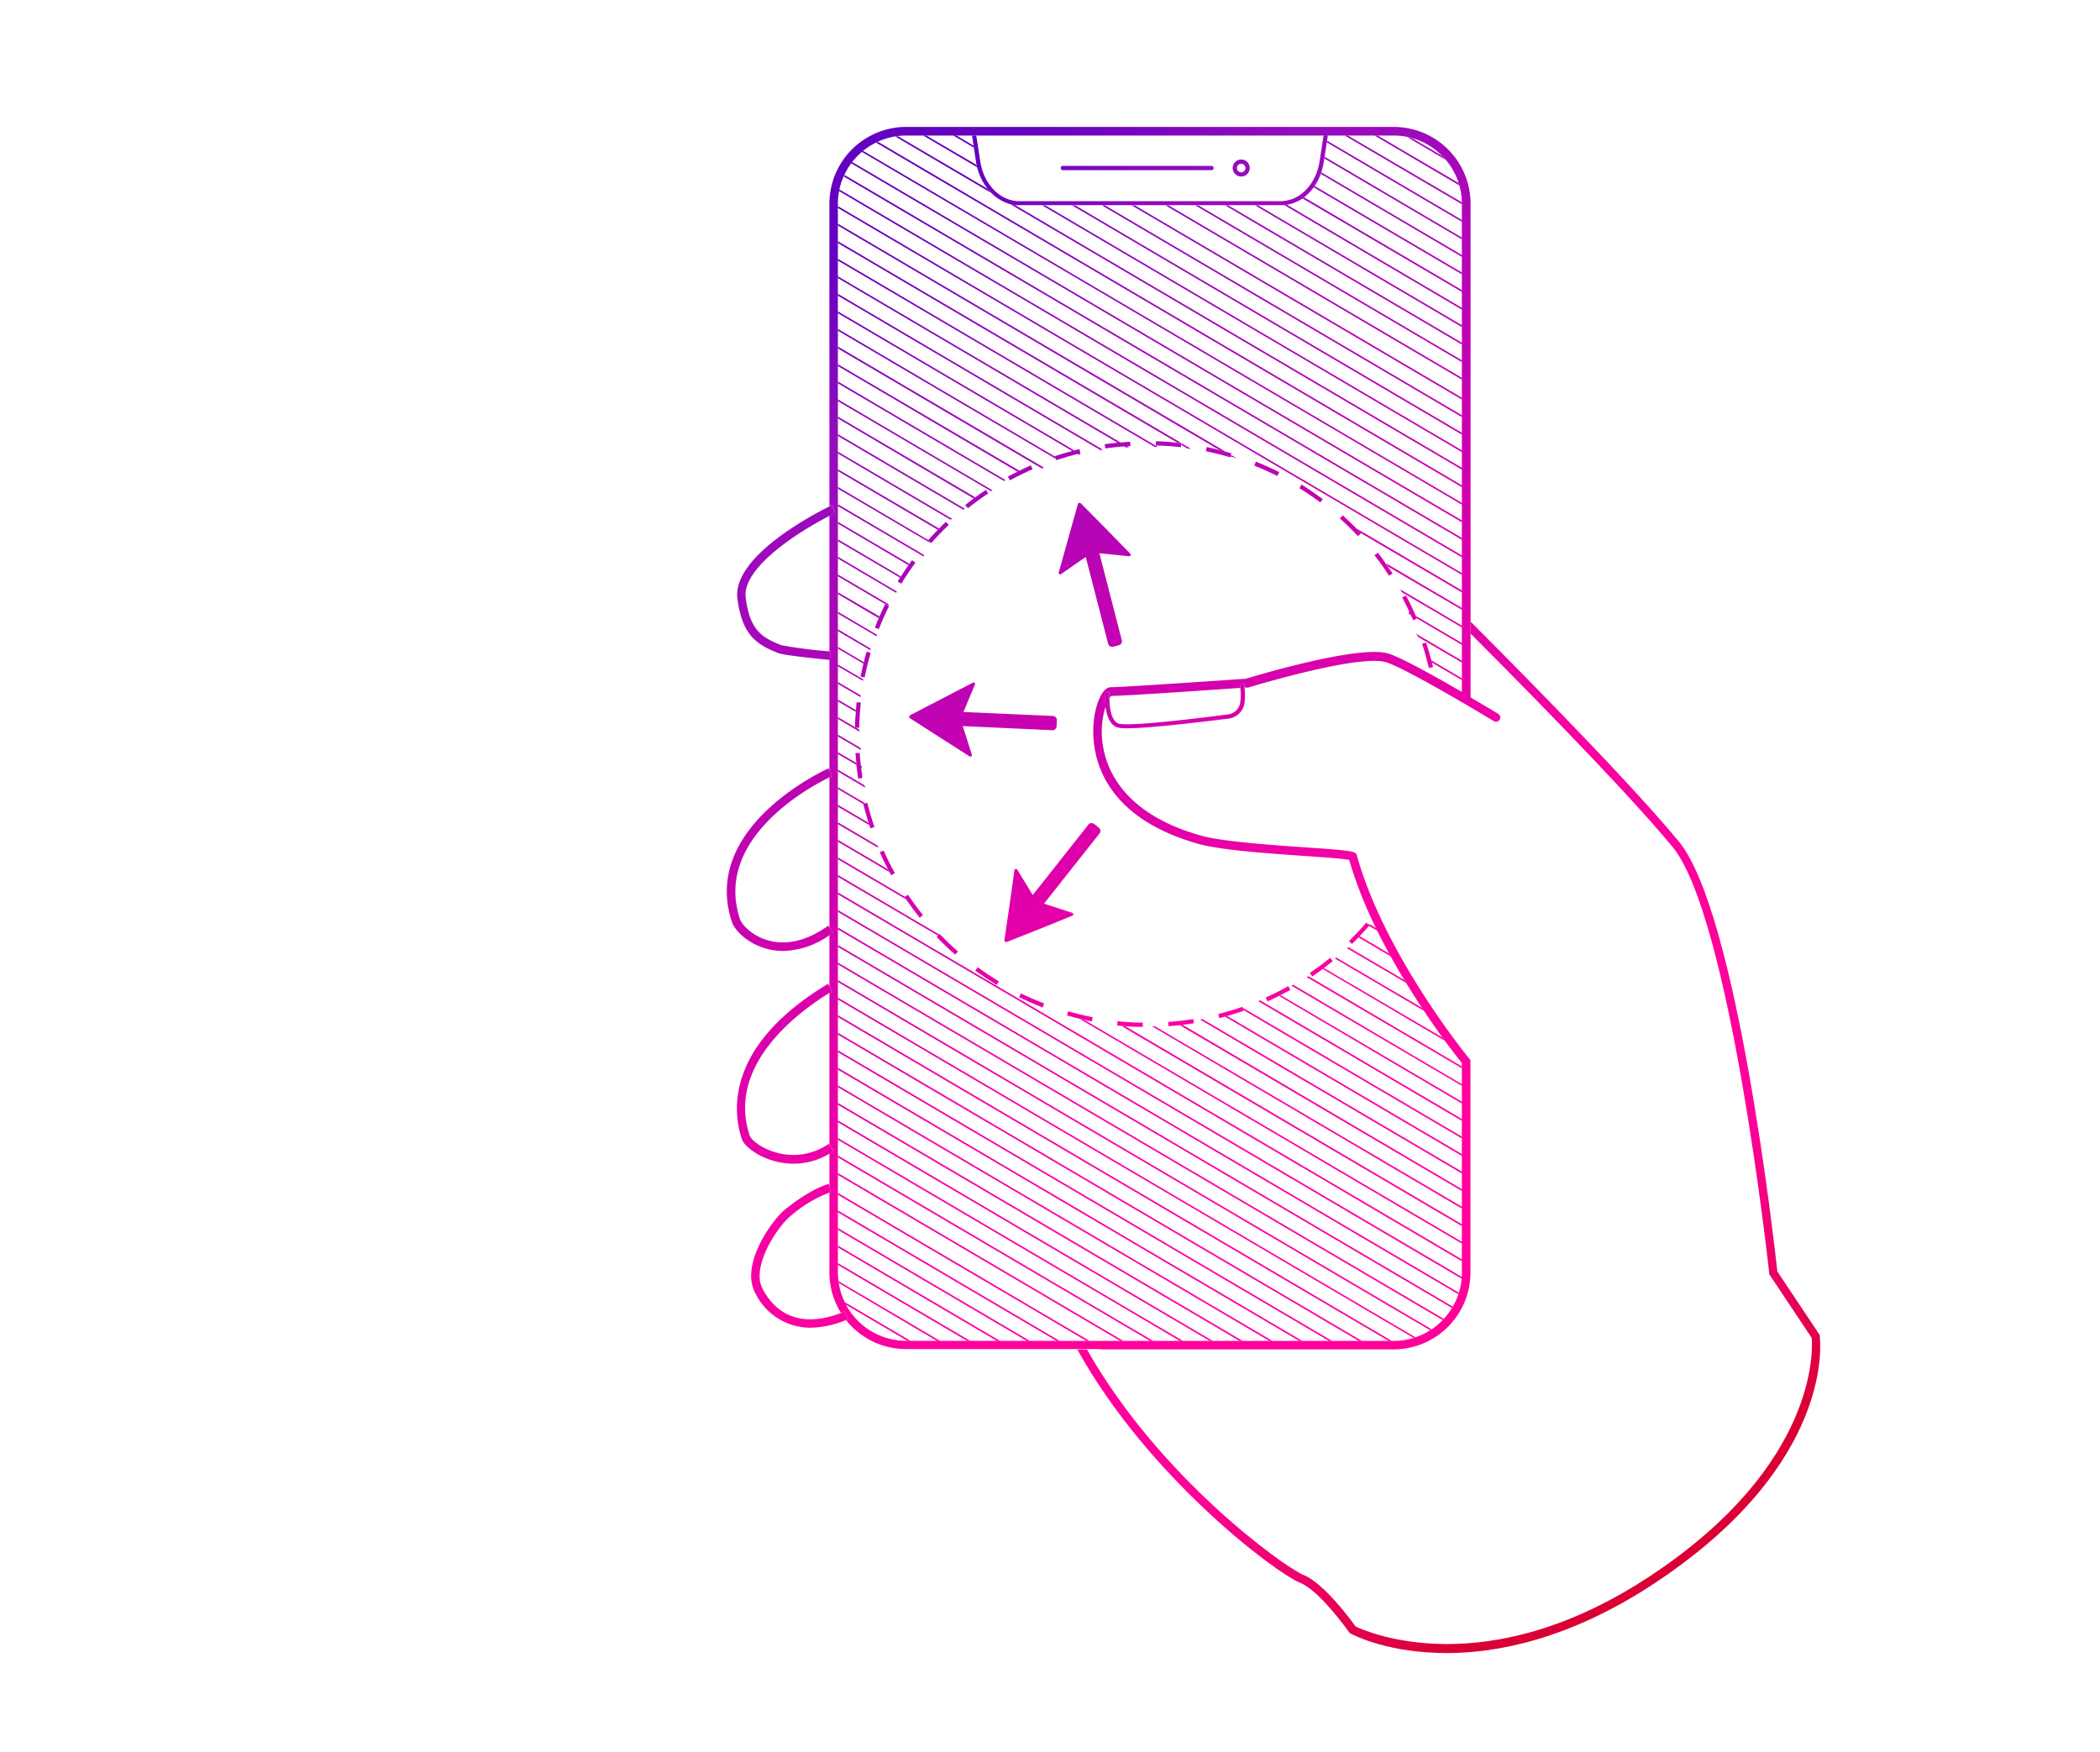 <?xml version="1.0" encoding="UTF-8"?> <svg xmlns="http://www.w3.org/2000/svg" xmlns:xlink="http://www.w3.org/1999/xlink" id="Ebene_1" data-name="Ebene 1" viewBox="0 0 433.77 361.91"><defs><style>.cls-1{fill:url(#Unbenannter_Verlauf_2);}.cls-2{fill:url(#Unbenannter_Verlauf_2-2);}.cls-3{fill:url(#Unbenannter_Verlauf_2-3);}.cls-4{fill:url(#Unbenannter_Verlauf_2-4);}.cls-5{fill:url(#Unbenannter_Verlauf_2-5);}.cls-6{fill:url(#Unbenannter_Verlauf_2-6);}.cls-7{fill:url(#Unbenannter_Verlauf_2-7);}.cls-8{fill:url(#Unbenannter_Verlauf_2-8);}.cls-9{fill:url(#Unbenannter_Verlauf_2-9);}.cls-10{fill:url(#Unbenannter_Verlauf_2-10);}.cls-11{fill:url(#Unbenannter_Verlauf_2-11);}.cls-12{fill:url(#Unbenannter_Verlauf_2-12);}.cls-13{fill:url(#Unbenannter_Verlauf_2-13);}.cls-14{fill:url(#Unbenannter_Verlauf_2-14);}.cls-15{fill:url(#Unbenannter_Verlauf_2-15);}.cls-16{fill:url(#Unbenannter_Verlauf_2-16);}.cls-17{fill:url(#Unbenannter_Verlauf_2-17);}.cls-18{fill:url(#Unbenannter_Verlauf_2-18);}.cls-19{fill:url(#Unbenannter_Verlauf_2-19);}.cls-20{fill:url(#Unbenannter_Verlauf_2-20);}.cls-21{fill:url(#Unbenannter_Verlauf_2-21);}.cls-22{fill:url(#Unbenannter_Verlauf_2-22);}.cls-23{fill:url(#Unbenannter_Verlauf_2-23);}.cls-24{fill:url(#Unbenannter_Verlauf_2-24);}.cls-25{fill:url(#Unbenannter_Verlauf_2-25);}.cls-26{fill:url(#Unbenannter_Verlauf_2-26);}.cls-27{fill:url(#Unbenannter_Verlauf_2-27);}.cls-28{fill:url(#Unbenannter_Verlauf_2-28);}.cls-29{fill:url(#Unbenannter_Verlauf_2-29);}.cls-30{fill:url(#Unbenannter_Verlauf_2-30);}.cls-31{fill:url(#Unbenannter_Verlauf_2-31);}.cls-32{fill:url(#Unbenannter_Verlauf_2-32);}.cls-33{fill:url(#Unbenannter_Verlauf_2-33);}.cls-34{fill:url(#Unbenannter_Verlauf_2-34);}.cls-35{fill:url(#Unbenannter_Verlauf_2-35);}.cls-36{fill:url(#Unbenannter_Verlauf_2-36);}.cls-37{fill:url(#Unbenannter_Verlauf_2-37);}.cls-38{fill:url(#Unbenannter_Verlauf_2-38);}.cls-39{fill:url(#Unbenannter_Verlauf_2-39);}.cls-40{fill:url(#Unbenannter_Verlauf_2-40);}.cls-41{fill:url(#Unbenannter_Verlauf_2-41);}.cls-42{fill:url(#Unbenannter_Verlauf_2-42);}.cls-43{fill:url(#Unbenannter_Verlauf_2-43);}.cls-44{fill:url(#Unbenannter_Verlauf_2-44);}.cls-45{fill:url(#Unbenannter_Verlauf_2-45);}.cls-46{fill:url(#Unbenannter_Verlauf_2-46);}.cls-47{fill:url(#Unbenannter_Verlauf_2-47);}.cls-48{fill:url(#Unbenannter_Verlauf_2-48);}.cls-49{fill:url(#Unbenannter_Verlauf_2-49);}.cls-50{fill:url(#Unbenannter_Verlauf_2-50);}.cls-51{fill:url(#Unbenannter_Verlauf_2-51);}.cls-52{fill:url(#Unbenannter_Verlauf_2-52);}.cls-53{fill:url(#Unbenannter_Verlauf_2-53);}.cls-54{fill:url(#Unbenannter_Verlauf_2-54);}.cls-55{fill:url(#Unbenannter_Verlauf_2-55);}.cls-56{fill:url(#Unbenannter_Verlauf_2-56);}.cls-57{fill:url(#Unbenannter_Verlauf_2-57);}.cls-58{fill:url(#Unbenannter_Verlauf_2-58);}.cls-59{fill:url(#Unbenannter_Verlauf_2-59);}.cls-60{fill:url(#Unbenannter_Verlauf_2-60);}.cls-61{fill:url(#Unbenannter_Verlauf_2-61);}.cls-62{fill:url(#Unbenannter_Verlauf_2-62);}.cls-63{fill:url(#Unbenannter_Verlauf_2-63);}.cls-64{fill:url(#Unbenannter_Verlauf_2-64);}.cls-65{fill:url(#Unbenannter_Verlauf_2-65);}.cls-66{fill:url(#Unbenannter_Verlauf_2-66);}.cls-67{fill:url(#Unbenannter_Verlauf_2-67);}.cls-68{fill:url(#Unbenannter_Verlauf_2-68);}.cls-69{fill:url(#Unbenannter_Verlauf_2-69);}.cls-70{fill:url(#Unbenannter_Verlauf_2-70);}.cls-71{fill:url(#Unbenannter_Verlauf_2-71);}.cls-72{fill:url(#Unbenannter_Verlauf_2-72);}.cls-73{fill:url(#Unbenannter_Verlauf_2-73);}.cls-74{fill:url(#Unbenannter_Verlauf_2-74);}.cls-75{fill:url(#Unbenannter_Verlauf_2-75);}.cls-76{fill:url(#Unbenannter_Verlauf_2-76);}.cls-77{fill:url(#Unbenannter_Verlauf_2-77);}.cls-78{fill:url(#Unbenannter_Verlauf_2-78);}.cls-79{fill:url(#Unbenannter_Verlauf_2-79);}.cls-80{fill:url(#Unbenannter_Verlauf_2-80);}.cls-81{fill:url(#Unbenannter_Verlauf_2-81);}.cls-82{fill:url(#Unbenannter_Verlauf_2-82);}.cls-83{fill:url(#Unbenannter_Verlauf_2-83);}.cls-84{fill:url(#Unbenannter_Verlauf_2-84);}.cls-85{fill:url(#Unbenannter_Verlauf_2-85);}.cls-86{fill:url(#Unbenannter_Verlauf_2-86);}.cls-87{fill:url(#Unbenannter_Verlauf_2-87);}.cls-88{fill:url(#Unbenannter_Verlauf_2-88);}.cls-89{fill:url(#Unbenannter_Verlauf_2-89);}.cls-90{fill:url(#Unbenannter_Verlauf_2-90);}.cls-91{fill:url(#Unbenannter_Verlauf_2-91);}.cls-92{fill:url(#Unbenannter_Verlauf_2-92);}.cls-93{fill:url(#Unbenannter_Verlauf_2-93);}.cls-94{fill:url(#Unbenannter_Verlauf_2-94);}.cls-95{fill:url(#Unbenannter_Verlauf_2-95);}.cls-96{fill:url(#Unbenannter_Verlauf_2-96);}.cls-97{fill:url(#Unbenannter_Verlauf_2-97);}.cls-98{fill:url(#Unbenannter_Verlauf_2-98);}.cls-99{fill:url(#Unbenannter_Verlauf_2-99);}.cls-100{fill:url(#Unbenannter_Verlauf_2-100);}.cls-101{fill:url(#Unbenannter_Verlauf_2-101);}.cls-102{fill:url(#Unbenannter_Verlauf_2-102);}.cls-103{fill:url(#Unbenannter_Verlauf_2-103);}.cls-104{fill:url(#Unbenannter_Verlauf_2-104);}.cls-105{fill:url(#Unbenannter_Verlauf_2-105);}.cls-106{fill:url(#Unbenannter_Verlauf_2-106);}.cls-107{fill:url(#Unbenannter_Verlauf_2-107);}.cls-108{fill:url(#Unbenannter_Verlauf_2-108);}.cls-109{fill:url(#Unbenannter_Verlauf_2-109);}.cls-110{fill:url(#Unbenannter_Verlauf_2-110);}.cls-111{fill:url(#Unbenannter_Verlauf_2-111);}.cls-112{fill:url(#Unbenannter_Verlauf_2-112);}.cls-113{fill:url(#Unbenannter_Verlauf_2-113);}.cls-114{fill:url(#Unbenannter_Verlauf_2-114);}.cls-115{fill:url(#Unbenannter_Verlauf_2-115);}.cls-116{fill:url(#Unbenannter_Verlauf_2-116);}.cls-117{fill:url(#Unbenannter_Verlauf_2-117);}.cls-118{fill:url(#Unbenannter_Verlauf_2-118);}.cls-119{fill:url(#Unbenannter_Verlauf_2-119);}.cls-120{fill:url(#Unbenannter_Verlauf_2-120);}.cls-121{fill:url(#Unbenannter_Verlauf_2-121);}.cls-122{fill:url(#Unbenannter_Verlauf_2-122);}.cls-123{fill:url(#Unbenannter_Verlauf_2-123);}.cls-124{fill:url(#Unbenannter_Verlauf_2-124);}.cls-125{fill:url(#Unbenannter_Verlauf_2-125);}.cls-126{fill:url(#Unbenannter_Verlauf_2-126);}.cls-127{fill:url(#Unbenannter_Verlauf_2-127);}.cls-128{fill:url(#Unbenannter_Verlauf_2-128);}.cls-129{fill:url(#Unbenannter_Verlauf_2-129);}.cls-130{fill:url(#Unbenannter_Verlauf_2-130);}.cls-131{fill:url(#Unbenannter_Verlauf_2-131);}.cls-132{fill:url(#Unbenannter_Verlauf_2-132);}.cls-133{fill:url(#Unbenannter_Verlauf_2-133);}.cls-134{fill:url(#Unbenannter_Verlauf_2-134);}.cls-135{fill:url(#Unbenannter_Verlauf_2-135);}.cls-136{fill:url(#Unbenannter_Verlauf_2-136);}.cls-137{fill:url(#Unbenannter_Verlauf_2-137);}.cls-138{fill:url(#Unbenannter_Verlauf_2-138);}.cls-139{fill:url(#Unbenannter_Verlauf_2-139);}.cls-140{fill:url(#Unbenannter_Verlauf_2-140);}.cls-141{fill:url(#Unbenannter_Verlauf_2-141);}.cls-142{fill:url(#Unbenannter_Verlauf_2-142);}.cls-143{fill:url(#Unbenannter_Verlauf_2-143);}.cls-144{fill:url(#Unbenannter_Verlauf_2-144);}.cls-145{fill:url(#Unbenannter_Verlauf_2-145);}.cls-146{fill:url(#Unbenannter_Verlauf_2-146);}.cls-147{fill:url(#Unbenannter_Verlauf_2-147);}.cls-148{fill:url(#Unbenannter_Verlauf_2-148);}.cls-149{fill:url(#Unbenannter_Verlauf_2-149);}.cls-150{fill:url(#Unbenannter_Verlauf_2-150);}.cls-151{fill:url(#Unbenannter_Verlauf_2-151);}.cls-152{fill:url(#Unbenannter_Verlauf_2-152);}.cls-153{fill:url(#Unbenannter_Verlauf_2-153);}.cls-154{fill:url(#Unbenannter_Verlauf_2-154);}.cls-155{fill:url(#Unbenannter_Verlauf_2-155);}.cls-156{fill:url(#Unbenannter_Verlauf_2-156);}.cls-157{fill:url(#Unbenannter_Verlauf_2-157);}.cls-158{fill:url(#Unbenannter_Verlauf_2-158);}.cls-159{fill:url(#Unbenannter_Verlauf_2-159);}.cls-160{fill:url(#Unbenannter_Verlauf_2-160);}.cls-161{fill:url(#Unbenannter_Verlauf_2-161);}.cls-162{fill:url(#Unbenannter_Verlauf_2-162);}</style><linearGradient id="Unbenannter_Verlauf_2" x1="237.12" y1="9.45" x2="410.14" y2="266.07" gradientUnits="userSpaceOnUse"><stop offset="0" stop-color="#6400c0"></stop><stop offset="0.1" stop-color="#940bbf"></stop><stop offset="0.35" stop-color="#cd00af"></stop><stop offset="0.53" stop-color="#f700a4"></stop><stop offset="0.66" stop-color="#ff009c"></stop><stop offset="0.82" stop-color="#f09"></stop><stop offset="1" stop-color="#da0035"></stop></linearGradient><linearGradient id="Unbenannter_Verlauf_2-2" x1="240.07" y1="7.46" x2="413.09" y2="264.07" xlink:href="#Unbenannter_Verlauf_2"></linearGradient><linearGradient id="Unbenannter_Verlauf_2-3" x1="243.03" y1="5.47" x2="416.05" y2="262.08" xlink:href="#Unbenannter_Verlauf_2"></linearGradient><linearGradient id="Unbenannter_Verlauf_2-4" x1="245.99" y1="3.47" x2="419.01" y2="260.09" xlink:href="#Unbenannter_Verlauf_2"></linearGradient><linearGradient id="Unbenannter_Verlauf_2-5" x1="248.93" y1="1.49" x2="421.95" y2="258.1" xlink:href="#Unbenannter_Verlauf_2"></linearGradient><linearGradient id="Unbenannter_Verlauf_2-6" x1="251.38" y1="-0.16" x2="424.4" y2="256.45" xlink:href="#Unbenannter_Verlauf_2"></linearGradient><linearGradient id="Unbenannter_Verlauf_2-7" x1="253.54" y1="-1.62" x2="426.56" y2="255" xlink:href="#Unbenannter_Verlauf_2"></linearGradient><linearGradient id="Unbenannter_Verlauf_2-8" x1="255.52" y1="-2.95" x2="428.54" y2="253.66" xlink:href="#Unbenannter_Verlauf_2"></linearGradient><linearGradient id="Unbenannter_Verlauf_2-9" x1="257.35" y1="-4.19" x2="430.37" y2="252.42" xlink:href="#Unbenannter_Verlauf_2"></linearGradient><linearGradient id="Unbenannter_Verlauf_2-10" x1="259.14" y1="-5.39" x2="432.16" y2="251.22" xlink:href="#Unbenannter_Verlauf_2"></linearGradient><linearGradient id="Unbenannter_Verlauf_2-11" x1="261.58" y1="-7.04" x2="434.6" y2="249.57" xlink:href="#Unbenannter_Verlauf_2"></linearGradient><linearGradient id="Unbenannter_Verlauf_2-12" x1="264.41" y1="-8.94" x2="437.42" y2="247.67" xlink:href="#Unbenannter_Verlauf_2"></linearGradient><linearGradient id="Unbenannter_Verlauf_2-13" x1="266.85" y1="-10.59" x2="439.86" y2="246.02" xlink:href="#Unbenannter_Verlauf_2"></linearGradient><linearGradient id="Unbenannter_Verlauf_2-14" x1="142.48" y1="73.26" x2="315.5" y2="329.88" xlink:href="#Unbenannter_Verlauf_2"></linearGradient><linearGradient id="Unbenannter_Verlauf_2-15" x1="144.56" y1="71.86" x2="317.58" y2="328.47" xlink:href="#Unbenannter_Verlauf_2"></linearGradient><linearGradient id="Unbenannter_Verlauf_2-16" x1="146.58" y1="70.5" x2="319.6" y2="327.11" xlink:href="#Unbenannter_Verlauf_2"></linearGradient><linearGradient id="Unbenannter_Verlauf_2-17" x1="148.43" y1="69.25" x2="321.45" y2="325.86" xlink:href="#Unbenannter_Verlauf_2"></linearGradient><linearGradient id="Unbenannter_Verlauf_2-18" x1="150.48" y1="67.87" x2="323.5" y2="324.48" xlink:href="#Unbenannter_Verlauf_2"></linearGradient><linearGradient id="Unbenannter_Verlauf_2-19" x1="152.79" y1="66.31" x2="325.81" y2="322.92" xlink:href="#Unbenannter_Verlauf_2"></linearGradient><linearGradient id="Unbenannter_Verlauf_2-20" x1="154.67" y1="65.05" x2="327.69" y2="321.66" xlink:href="#Unbenannter_Verlauf_2"></linearGradient><linearGradient id="Unbenannter_Verlauf_2-21" x1="156.78" y1="63.62" x2="329.8" y2="320.23" xlink:href="#Unbenannter_Verlauf_2"></linearGradient><linearGradient id="Unbenannter_Verlauf_2-22" x1="159.02" y1="62.11" x2="332.04" y2="318.72" xlink:href="#Unbenannter_Verlauf_2"></linearGradient><linearGradient id="Unbenannter_Verlauf_2-23" x1="161.24" y1="60.61" x2="334.26" y2="317.23" xlink:href="#Unbenannter_Verlauf_2"></linearGradient><linearGradient id="Unbenannter_Verlauf_2-24" x1="163.37" y1="59.18" x2="336.39" y2="315.79" xlink:href="#Unbenannter_Verlauf_2"></linearGradient><linearGradient id="Unbenannter_Verlauf_2-25" x1="165.81" y1="57.53" x2="338.83" y2="314.14" xlink:href="#Unbenannter_Verlauf_2"></linearGradient><linearGradient id="Unbenannter_Verlauf_2-26" x1="168.03" y1="56.04" x2="341.05" y2="312.65" xlink:href="#Unbenannter_Verlauf_2"></linearGradient><linearGradient id="Unbenannter_Verlauf_2-27" x1="170.3" y1="54.5" x2="343.32" y2="311.12" xlink:href="#Unbenannter_Verlauf_2"></linearGradient><linearGradient id="Unbenannter_Verlauf_2-28" x1="173.03" y1="52.66" x2="346.05" y2="309.28" xlink:href="#Unbenannter_Verlauf_2"></linearGradient><linearGradient id="Unbenannter_Verlauf_2-29" x1="184.8" y1="44.73" x2="357.82" y2="301.34" xlink:href="#Unbenannter_Verlauf_2"></linearGradient><linearGradient id="Unbenannter_Verlauf_2-30" x1="175.19" y1="51.21" x2="348.21" y2="307.82" xlink:href="#Unbenannter_Verlauf_2"></linearGradient><linearGradient id="Unbenannter_Verlauf_2-31" x1="188.24" y1="42.41" x2="361.26" y2="299.02" xlink:href="#Unbenannter_Verlauf_2"></linearGradient><linearGradient id="Unbenannter_Verlauf_2-32" x1="177.7" y1="49.52" x2="350.72" y2="306.13" xlink:href="#Unbenannter_Verlauf_2"></linearGradient><linearGradient id="Unbenannter_Verlauf_2-33" x1="219.75" y1="21.16" x2="392.77" y2="277.77" xlink:href="#Unbenannter_Verlauf_2"></linearGradient><linearGradient id="Unbenannter_Verlauf_2-34" x1="180.59" y1="47.57" x2="353.61" y2="304.18" xlink:href="#Unbenannter_Verlauf_2"></linearGradient><linearGradient id="Unbenannter_Verlauf_2-35" x1="220.81" y1="20.45" x2="393.83" y2="277.06" xlink:href="#Unbenannter_Verlauf_2"></linearGradient><linearGradient id="Unbenannter_Verlauf_2-36" x1="183.03" y1="45.92" x2="356.05" y2="302.54" xlink:href="#Unbenannter_Verlauf_2"></linearGradient><linearGradient id="Unbenannter_Verlauf_2-37" x1="195.66" y1="37.4" x2="368.68" y2="294.02" xlink:href="#Unbenannter_Verlauf_2"></linearGradient><linearGradient id="Unbenannter_Verlauf_2-38" x1="222.47" y1="19.33" x2="395.49" y2="275.94" xlink:href="#Unbenannter_Verlauf_2"></linearGradient><linearGradient id="Unbenannter_Verlauf_2-39" x1="219.89" y1="21.07" x2="392.91" y2="277.68" xlink:href="#Unbenannter_Verlauf_2"></linearGradient><linearGradient id="Unbenannter_Verlauf_2-40" x1="186.31" y1="43.71" x2="359.33" y2="300.32" xlink:href="#Unbenannter_Verlauf_2"></linearGradient><linearGradient id="Unbenannter_Verlauf_2-41" x1="223.5" y1="18.63" x2="396.52" y2="275.25" xlink:href="#Unbenannter_Verlauf_2"></linearGradient><linearGradient id="Unbenannter_Verlauf_2-42" x1="204.12" y1="31.7" x2="377.14" y2="288.31" xlink:href="#Unbenannter_Verlauf_2"></linearGradient><linearGradient id="Unbenannter_Verlauf_2-43" x1="188.99" y1="41.91" x2="362" y2="298.52" xlink:href="#Unbenannter_Verlauf_2"></linearGradient><linearGradient id="Unbenannter_Verlauf_2-44" x1="224.59" y1="17.9" x2="397.61" y2="274.51" xlink:href="#Unbenannter_Verlauf_2"></linearGradient><linearGradient id="Unbenannter_Verlauf_2-45" x1="192.57" y1="39.49" x2="365.59" y2="296.1" xlink:href="#Unbenannter_Verlauf_2"></linearGradient><linearGradient id="Unbenannter_Verlauf_2-46" x1="209.89" y1="27.82" x2="382.91" y2="284.43" xlink:href="#Unbenannter_Verlauf_2"></linearGradient><linearGradient id="Unbenannter_Verlauf_2-47" x1="225.02" y1="17.61" x2="398.04" y2="274.22" xlink:href="#Unbenannter_Verlauf_2"></linearGradient><linearGradient id="Unbenannter_Verlauf_2-48" x1="204.38" y1="31.53" x2="377.4" y2="288.14" xlink:href="#Unbenannter_Verlauf_2"></linearGradient><linearGradient id="Unbenannter_Verlauf_2-49" x1="206.11" y1="30.36" x2="379.13" y2="286.97" xlink:href="#Unbenannter_Verlauf_2"></linearGradient><linearGradient id="Unbenannter_Verlauf_2-50" x1="207.99" y1="29.1" x2="381" y2="285.71" xlink:href="#Unbenannter_Verlauf_2"></linearGradient><linearGradient id="Unbenannter_Verlauf_2-51" x1="209.99" y1="27.74" x2="383.01" y2="284.36" xlink:href="#Unbenannter_Verlauf_2"></linearGradient><linearGradient id="Unbenannter_Verlauf_2-52" x1="212.12" y1="26.31" x2="385.14" y2="282.92" xlink:href="#Unbenannter_Verlauf_2"></linearGradient><linearGradient id="Unbenannter_Verlauf_2-53" x1="214.41" y1="24.76" x2="387.43" y2="281.38" xlink:href="#Unbenannter_Verlauf_2"></linearGradient><linearGradient id="Unbenannter_Verlauf_2-54" x1="221.86" y1="19.74" x2="394.88" y2="276.36" xlink:href="#Unbenannter_Verlauf_2"></linearGradient><linearGradient id="Unbenannter_Verlauf_2-55" x1="196.64" y1="36.75" x2="369.66" y2="293.36" xlink:href="#Unbenannter_Verlauf_2"></linearGradient><linearGradient id="Unbenannter_Verlauf_2-56" x1="199" y1="35.16" x2="372.02" y2="291.77" xlink:href="#Unbenannter_Verlauf_2"></linearGradient><linearGradient id="Unbenannter_Verlauf_2-57" x1="224.89" y1="17.7" x2="397.91" y2="274.31" xlink:href="#Unbenannter_Verlauf_2"></linearGradient><linearGradient id="Unbenannter_Verlauf_2-58" x1="201.82" y1="33.25" x2="374.84" y2="289.86" xlink:href="#Unbenannter_Verlauf_2"></linearGradient><linearGradient id="Unbenannter_Verlauf_2-59" x1="227.85" y1="15.7" x2="400.87" y2="272.32" xlink:href="#Unbenannter_Verlauf_2"></linearGradient><linearGradient id="Unbenannter_Verlauf_2-60" x1="230.81" y1="13.71" x2="403.83" y2="270.32" xlink:href="#Unbenannter_Verlauf_2"></linearGradient><linearGradient id="Unbenannter_Verlauf_2-61" x1="233.76" y1="11.72" x2="406.78" y2="268.33" xlink:href="#Unbenannter_Verlauf_2"></linearGradient><linearGradient id="Unbenannter_Verlauf_2-62" x1="97.28" y1="103.74" x2="270.3" y2="360.35" xlink:href="#Unbenannter_Verlauf_2"></linearGradient><linearGradient id="Unbenannter_Verlauf_2-63" x1="100.24" y1="101.74" x2="273.26" y2="358.35" xlink:href="#Unbenannter_Verlauf_2"></linearGradient><linearGradient id="Unbenannter_Verlauf_2-64" x1="103.2" y1="99.75" x2="276.22" y2="356.36" xlink:href="#Unbenannter_Verlauf_2"></linearGradient><linearGradient id="Unbenannter_Verlauf_2-65" x1="106.16" y1="97.75" x2="279.17" y2="354.37" xlink:href="#Unbenannter_Verlauf_2"></linearGradient><linearGradient id="Unbenannter_Verlauf_2-66" x1="109.11" y1="95.76" x2="282.13" y2="352.37" xlink:href="#Unbenannter_Verlauf_2"></linearGradient><linearGradient id="Unbenannter_Verlauf_2-67" x1="112.07" y1="93.77" x2="285.09" y2="350.38" xlink:href="#Unbenannter_Verlauf_2"></linearGradient><linearGradient id="Unbenannter_Verlauf_2-68" x1="115.03" y1="91.77" x2="288.05" y2="348.39" xlink:href="#Unbenannter_Verlauf_2"></linearGradient><linearGradient id="Unbenannter_Verlauf_2-69" x1="117.98" y1="89.78" x2="291" y2="346.39" xlink:href="#Unbenannter_Verlauf_2"></linearGradient><linearGradient id="Unbenannter_Verlauf_2-70" x1="120.94" y1="87.79" x2="293.96" y2="344.4" xlink:href="#Unbenannter_Verlauf_2"></linearGradient><linearGradient id="Unbenannter_Verlauf_2-71" x1="123.9" y1="85.79" x2="296.92" y2="342.4" xlink:href="#Unbenannter_Verlauf_2"></linearGradient><linearGradient id="Unbenannter_Verlauf_2-72" x1="126.59" y1="83.98" x2="299.61" y2="340.59" xlink:href="#Unbenannter_Verlauf_2"></linearGradient><linearGradient id="Unbenannter_Verlauf_2-73" x1="128.97" y1="82.37" x2="301.99" y2="338.99" xlink:href="#Unbenannter_Verlauf_2"></linearGradient><linearGradient id="Unbenannter_Verlauf_2-74" x1="131.16" y1="80.89" x2="304.18" y2="337.5" xlink:href="#Unbenannter_Verlauf_2"></linearGradient><linearGradient id="Unbenannter_Verlauf_2-75" x1="133.23" y1="79.5" x2="306.25" y2="336.11" xlink:href="#Unbenannter_Verlauf_2"></linearGradient><linearGradient id="Unbenannter_Verlauf_2-76" x1="135.17" y1="78.19" x2="308.19" y2="334.8" xlink:href="#Unbenannter_Verlauf_2"></linearGradient><linearGradient id="Unbenannter_Verlauf_2-77" x1="136.97" y1="76.98" x2="309.99" y2="333.59" xlink:href="#Unbenannter_Verlauf_2"></linearGradient><linearGradient id="Unbenannter_Verlauf_2-78" x1="138.66" y1="75.84" x2="311.68" y2="332.45" xlink:href="#Unbenannter_Verlauf_2"></linearGradient><linearGradient id="Unbenannter_Verlauf_2-79" x1="117.94" y1="89.81" x2="290.96" y2="346.42" xlink:href="#Unbenannter_Verlauf_2"></linearGradient><linearGradient id="Unbenannter_Verlauf_2-80" x1="150.69" y1="67.73" x2="323.71" y2="324.34" xlink:href="#Unbenannter_Verlauf_2"></linearGradient><linearGradient id="Unbenannter_Verlauf_2-81" x1="118.16" y1="89.66" x2="291.17" y2="346.28" xlink:href="#Unbenannter_Verlauf_2"></linearGradient><linearGradient id="Unbenannter_Verlauf_2-82" x1="154.18" y1="65.37" x2="327.2" y2="321.99" xlink:href="#Unbenannter_Verlauf_2"></linearGradient><linearGradient id="Unbenannter_Verlauf_2-83" x1="119.11" y1="89.02" x2="292.13" y2="345.63" xlink:href="#Unbenannter_Verlauf_2"></linearGradient><linearGradient id="Unbenannter_Verlauf_2-84" x1="157.15" y1="63.37" x2="330.17" y2="319.98" xlink:href="#Unbenannter_Verlauf_2"></linearGradient><linearGradient id="Unbenannter_Verlauf_2-85" x1="120.33" y1="88.2" x2="293.35" y2="344.81" xlink:href="#Unbenannter_Verlauf_2"></linearGradient><linearGradient id="Unbenannter_Verlauf_2-86" x1="160.02" y1="61.44" x2="333.04" y2="318.05" xlink:href="#Unbenannter_Verlauf_2"></linearGradient><linearGradient id="Unbenannter_Verlauf_2-87" x1="121.64" y1="87.32" x2="294.66" y2="343.93" xlink:href="#Unbenannter_Verlauf_2"></linearGradient><linearGradient id="Unbenannter_Verlauf_2-88" x1="162.57" y1="59.71" x2="335.59" y2="316.33" xlink:href="#Unbenannter_Verlauf_2"></linearGradient><linearGradient id="Unbenannter_Verlauf_2-89" x1="123.17" y1="86.28" x2="296.19" y2="342.9" xlink:href="#Unbenannter_Verlauf_2"></linearGradient><linearGradient id="Unbenannter_Verlauf_2-90" x1="165.31" y1="57.87" x2="338.33" y2="314.48" xlink:href="#Unbenannter_Verlauf_2"></linearGradient><linearGradient id="Unbenannter_Verlauf_2-91" x1="124.81" y1="85.18" x2="297.83" y2="341.79" xlink:href="#Unbenannter_Verlauf_2"></linearGradient><linearGradient id="Unbenannter_Verlauf_2-92" x1="167.79" y1="56.2" x2="340.81" y2="312.81" xlink:href="#Unbenannter_Verlauf_2"></linearGradient><linearGradient id="Unbenannter_Verlauf_2-93" x1="127.38" y1="83.45" x2="300.39" y2="340.06" xlink:href="#Unbenannter_Verlauf_2"></linearGradient><linearGradient id="Unbenannter_Verlauf_2-94" x1="126.15" y1="84.28" x2="299.17" y2="340.89" xlink:href="#Unbenannter_Verlauf_2"></linearGradient><linearGradient id="Unbenannter_Verlauf_2-95" x1="170.1" y1="54.64" x2="343.12" y2="311.25" xlink:href="#Unbenannter_Verlauf_2"></linearGradient><linearGradient id="Unbenannter_Verlauf_2-96" x1="128.02" y1="83.01" x2="301.04" y2="339.63" xlink:href="#Unbenannter_Verlauf_2"></linearGradient><linearGradient id="Unbenannter_Verlauf_2-97" x1="172.68" y1="52.9" x2="345.7" y2="309.52" xlink:href="#Unbenannter_Verlauf_2"></linearGradient><linearGradient id="Unbenannter_Verlauf_2-98" x1="129.64" y1="81.92" x2="302.65" y2="338.54" xlink:href="#Unbenannter_Verlauf_2"></linearGradient><linearGradient id="Unbenannter_Verlauf_2-99" x1="174.89" y1="51.41" x2="347.91" y2="308.03" xlink:href="#Unbenannter_Verlauf_2"></linearGradient><linearGradient id="Unbenannter_Verlauf_2-100" x1="131.17" y1="80.89" x2="304.19" y2="337.5" xlink:href="#Unbenannter_Verlauf_2"></linearGradient><linearGradient id="Unbenannter_Verlauf_2-101" x1="177.22" y1="49.84" x2="350.24" y2="306.45" xlink:href="#Unbenannter_Verlauf_2"></linearGradient><linearGradient id="Unbenannter_Verlauf_2-102" x1="133.05" y1="79.62" x2="306.07" y2="336.23" xlink:href="#Unbenannter_Verlauf_2"></linearGradient><linearGradient id="Unbenannter_Verlauf_2-103" x1="178.76" y1="48.8" x2="351.78" y2="305.41" xlink:href="#Unbenannter_Verlauf_2"></linearGradient><linearGradient id="Unbenannter_Verlauf_2-104" x1="134.84" y1="78.42" x2="307.86" y2="335.03" xlink:href="#Unbenannter_Verlauf_2"></linearGradient><linearGradient id="Unbenannter_Verlauf_2-105" x1="180.07" y1="47.92" x2="353.09" y2="304.53" xlink:href="#Unbenannter_Verlauf_2"></linearGradient><linearGradient id="Unbenannter_Verlauf_2-106" x1="136.54" y1="77.27" x2="309.56" y2="333.88" xlink:href="#Unbenannter_Verlauf_2"></linearGradient><linearGradient id="Unbenannter_Verlauf_2-107" x1="181.52" y1="46.94" x2="354.54" y2="303.55" xlink:href="#Unbenannter_Verlauf_2"></linearGradient><linearGradient id="Unbenannter_Verlauf_2-108" x1="138.52" y1="75.93" x2="311.54" y2="332.54" xlink:href="#Unbenannter_Verlauf_2"></linearGradient><linearGradient id="Unbenannter_Verlauf_2-109" x1="183.04" y1="45.92" x2="356.06" y2="302.53" xlink:href="#Unbenannter_Verlauf_2"></linearGradient><linearGradient id="Unbenannter_Verlauf_2-110" x1="140.46" y1="74.63" x2="313.48" y2="331.24" xlink:href="#Unbenannter_Verlauf_2"></linearGradient><linearGradient id="Unbenannter_Verlauf_2-111" x1="184.61" y1="44.86" x2="357.63" y2="301.47" xlink:href="#Unbenannter_Verlauf_2"></linearGradient><linearGradient id="Unbenannter_Verlauf_2-112" x1="76.54" y1="117.73" x2="249.55" y2="374.34" xlink:href="#Unbenannter_Verlauf_2"></linearGradient><linearGradient id="Unbenannter_Verlauf_2-113" x1="79.18" y1="115.94" x2="252.2" y2="372.55" xlink:href="#Unbenannter_Verlauf_2"></linearGradient><linearGradient id="Unbenannter_Verlauf_2-114" x1="82.1" y1="113.97" x2="255.12" y2="370.58" xlink:href="#Unbenannter_Verlauf_2"></linearGradient><linearGradient id="Unbenannter_Verlauf_2-115" x1="85.06" y1="111.98" x2="258.08" y2="368.59" xlink:href="#Unbenannter_Verlauf_2"></linearGradient><linearGradient id="Unbenannter_Verlauf_2-116" x1="88.02" y1="109.98" x2="261.04" y2="366.6" xlink:href="#Unbenannter_Verlauf_2"></linearGradient><linearGradient id="Unbenannter_Verlauf_2-117" x1="90.97" y1="107.99" x2="263.99" y2="364.6" xlink:href="#Unbenannter_Verlauf_2"></linearGradient><linearGradient id="Unbenannter_Verlauf_2-118" x1="93.93" y1="106" x2="266.95" y2="362.61" xlink:href="#Unbenannter_Verlauf_2"></linearGradient><linearGradient id="Unbenannter_Verlauf_2-119" x1="227.34" y1="16.05" x2="400.36" y2="272.66" xlink:href="#Unbenannter_Verlauf_2"></linearGradient><linearGradient id="Unbenannter_Verlauf_2-120" x1="223.88" y1="18.38" x2="396.9" y2="274.99" xlink:href="#Unbenannter_Verlauf_2"></linearGradient><linearGradient id="Unbenannter_Verlauf_2-121" x1="238.65" y1="8.42" x2="411.67" y2="265.03" xlink:href="#Unbenannter_Verlauf_2"></linearGradient><linearGradient id="Unbenannter_Verlauf_2-122" x1="169.14" y1="55.29" x2="342.16" y2="311.9" xlink:href="#Unbenannter_Verlauf_2"></linearGradient><linearGradient id="Unbenannter_Verlauf_2-123" x1="171.11" y1="53.96" x2="344.13" y2="310.57" xlink:href="#Unbenannter_Verlauf_2"></linearGradient><linearGradient id="Unbenannter_Verlauf_2-124" x1="136.22" y1="77.49" x2="309.24" y2="334.1" xlink:href="#Unbenannter_Verlauf_2"></linearGradient><linearGradient id="Unbenannter_Verlauf_2-125" x1="108.29" y1="96.32" x2="281.31" y2="352.93" xlink:href="#Unbenannter_Verlauf_2"></linearGradient><linearGradient id="Unbenannter_Verlauf_2-126" x1="88.28" y1="109.81" x2="261.3" y2="366.42" xlink:href="#Unbenannter_Verlauf_2"></linearGradient><linearGradient id="Unbenannter_Verlauf_2-127" x1="72.32" y1="120.57" x2="245.34" y2="377.18" xlink:href="#Unbenannter_Verlauf_2"></linearGradient><linearGradient id="Unbenannter_Verlauf_2-128" x1="178.36" y1="49.07" x2="351.38" y2="305.68" xlink:href="#Unbenannter_Verlauf_2"></linearGradient><linearGradient id="Unbenannter_Verlauf_2-129" x1="127.14" y1="83.61" x2="300.16" y2="340.22" xlink:href="#Unbenannter_Verlauf_2"></linearGradient><linearGradient id="Unbenannter_Verlauf_2-130" x1="213.47" y1="25.4" x2="386.49" y2="282.01" xlink:href="#Unbenannter_Verlauf_2"></linearGradient><linearGradient id="Unbenannter_Verlauf_2-131" x1="122.59" y1="86.67" x2="295.61" y2="343.29" xlink:href="#Unbenannter_Verlauf_2"></linearGradient><linearGradient id="Unbenannter_Verlauf_2-132" x1="137.75" y1="76.45" x2="310.77" y2="333.06" xlink:href="#Unbenannter_Verlauf_2"></linearGradient><linearGradient id="Unbenannter_Verlauf_2-133" x1="121.87" y1="87.16" x2="294.89" y2="343.77" xlink:href="#Unbenannter_Verlauf_2"></linearGradient><linearGradient id="Unbenannter_Verlauf_2-134" x1="131.85" y1="80.43" x2="304.87" y2="337.04" xlink:href="#Unbenannter_Verlauf_2"></linearGradient><linearGradient id="Unbenannter_Verlauf_2-135" x1="148.25" y1="69.37" x2="321.27" y2="325.98" xlink:href="#Unbenannter_Verlauf_2"></linearGradient><linearGradient id="Unbenannter_Verlauf_2-136" x1="125.19" y1="84.92" x2="298.21" y2="341.53" xlink:href="#Unbenannter_Verlauf_2"></linearGradient><linearGradient id="Unbenannter_Verlauf_2-137" x1="156.29" y1="63.95" x2="329.31" y2="320.56" xlink:href="#Unbenannter_Verlauf_2"></linearGradient><linearGradient id="Unbenannter_Verlauf_2-138" x1="140.91" y1="74.32" x2="313.93" y2="330.93" xlink:href="#Unbenannter_Verlauf_2"></linearGradient><linearGradient id="Unbenannter_Verlauf_2-139" x1="134.49" y1="78.65" x2="307.51" y2="335.26" xlink:href="#Unbenannter_Verlauf_2"></linearGradient><linearGradient id="Unbenannter_Verlauf_2-140" x1="217.39" y1="22.75" x2="390.41" y2="279.37" xlink:href="#Unbenannter_Verlauf_2"></linearGradient><linearGradient id="Unbenannter_Verlauf_2-141" x1="201.89" y1="33.21" x2="374.9" y2="289.82" xlink:href="#Unbenannter_Verlauf_2"></linearGradient><linearGradient id="Unbenannter_Verlauf_2-142" x1="194.6" y1="38.12" x2="367.61" y2="294.74" xlink:href="#Unbenannter_Verlauf_2"></linearGradient><linearGradient id="Unbenannter_Verlauf_2-143" x1="208.25" y1="28.92" x2="381.27" y2="285.53" xlink:href="#Unbenannter_Verlauf_2"></linearGradient><linearGradient id="Unbenannter_Verlauf_2-144" x1="186.59" y1="43.52" x2="359.61" y2="300.13" xlink:href="#Unbenannter_Verlauf_2"></linearGradient><linearGradient id="Unbenannter_Verlauf_2-145" x1="219.9" y1="21.06" x2="392.92" y2="277.67" xlink:href="#Unbenannter_Verlauf_2"></linearGradient><linearGradient id="Unbenannter_Verlauf_2-146" x1="160.75" y1="60.94" x2="333.77" y2="317.56" xlink:href="#Unbenannter_Verlauf_2"></linearGradient><linearGradient id="Unbenannter_Verlauf_2-147" x1="220.93" y1="20.37" x2="393.95" y2="276.98" xlink:href="#Unbenannter_Verlauf_2"></linearGradient><linearGradient id="Unbenannter_Verlauf_2-148" x1="178.11" y1="49.24" x2="351.13" y2="305.85" xlink:href="#Unbenannter_Verlauf_2"></linearGradient><linearGradient id="Unbenannter_Verlauf_2-149" x1="152.43" y1="66.55" x2="325.45" y2="323.17" xlink:href="#Unbenannter_Verlauf_2"></linearGradient><linearGradient id="Unbenannter_Verlauf_2-150" x1="169.39" y1="55.12" x2="342.41" y2="311.73" xlink:href="#Unbenannter_Verlauf_2"></linearGradient><linearGradient id="Unbenannter_Verlauf_2-151" x1="129.19" y1="82.22" x2="302.21" y2="338.83" xlink:href="#Unbenannter_Verlauf_2"></linearGradient><linearGradient id="Unbenannter_Verlauf_2-152" x1="173.52" y1="52.34" x2="346.54" y2="308.95" xlink:href="#Unbenannter_Verlauf_2"></linearGradient><linearGradient id="Unbenannter_Verlauf_2-153" x1="182.15" y1="46.52" x2="355.16" y2="303.13" xlink:href="#Unbenannter_Verlauf_2"></linearGradient><linearGradient id="Unbenannter_Verlauf_2-154" x1="164.79" y1="58.22" x2="337.81" y2="314.83" xlink:href="#Unbenannter_Verlauf_2"></linearGradient><linearGradient id="Unbenannter_Verlauf_2-155" x1="218.45" y1="22.04" x2="391.47" y2="278.65" xlink:href="#Unbenannter_Verlauf_2"></linearGradient><linearGradient id="Unbenannter_Verlauf_2-156" x1="144.68" y1="71.78" x2="317.7" y2="328.39" xlink:href="#Unbenannter_Verlauf_2"></linearGradient><linearGradient id="Unbenannter_Verlauf_2-157" x1="220.44" y1="20.7" x2="393.46" y2="277.31" xlink:href="#Unbenannter_Verlauf_2"></linearGradient><linearGradient id="Unbenannter_Verlauf_2-158" x1="121.48" y1="87.43" x2="294.49" y2="344.04" xlink:href="#Unbenannter_Verlauf_2"></linearGradient><linearGradient id="Unbenannter_Verlauf_2-159" x1="123.77" y1="85.88" x2="296.79" y2="342.49" xlink:href="#Unbenannter_Verlauf_2"></linearGradient><linearGradient id="Unbenannter_Verlauf_2-160" x1="179.97" y1="47.99" x2="352.99" y2="304.6" xlink:href="#Unbenannter_Verlauf_2"></linearGradient><linearGradient id="Unbenannter_Verlauf_2-161" x1="149.32" y1="68.65" x2="322.34" y2="325.26" xlink:href="#Unbenannter_Verlauf_2"></linearGradient><linearGradient id="Unbenannter_Verlauf_2-162" x1="143.17" y1="72.8" x2="316.19" y2="329.41" xlink:href="#Unbenannter_Verlauf_2"></linearGradient></defs><polygon class="cls-1" points="240.75 42.44 301.98 78.45 301.98 78.06 241.41 42.44 240.75 42.44"></polygon><polygon class="cls-2" points="246.91 42.44 301.98 74.82 301.98 74.44 247.57 42.44 246.91 42.44"></polygon><polygon class="cls-3" points="253.07 42.44 301.98 71.2 301.98 70.81 253.73 42.44 253.07 42.44"></polygon><polygon class="cls-4" points="259.24 42.44 301.98 67.58 301.98 67.19 259.89 42.44 259.24 42.44"></polygon><path class="cls-5" d="M265.32,42.4,302,64v-.39L265.84,42.31Z"></path><path class="cls-6" d="M269.05,41,302,60.33v-.39L269.34,40.75Z"></path><path class="cls-7" d="M271.34,38.69l30.64,18v-.39L271.53,38.41C271.47,38.51,271.4,38.6,271.34,38.69Z"></path><path class="cls-8" d="M272.8,35.92,302,53.09V52.7L272.91,35.6C272.87,35.71,272.83,35.82,272.8,35.92Z"></path><polygon class="cls-9" points="273.54 32.74 301.98 49.46 301.98 49.08 273.6 32.38 273.54 32.74"></polygon><polygon class="cls-10" points="274.06 29.42 301.98 45.84 301.98 45.45 274.11 29.06 274.06 29.42"></polygon><path class="cls-11" d="M302,42.08c0-.09,0-.17,0-.26L278.41,28h-.66L302,42.22Z"></path><path class="cls-12" d="M301.31,37.82,284.57,28h-.66l17.53,10.31C301.4,38.13,301.36,38,301.31,37.82Z"></path><path class="cls-13" d="M290.65,28.31l8,4.72c-.24-.28-.49-.56-.76-.83l-6.1-3.59C291.44,28.5,291.05,28.39,290.65,28.31Z"></path><path class="cls-14" d="M181.66,127.34l-8.59-5v.39l8.46,5C181.57,127.55,181.61,127.44,181.66,127.34Z"></path><path class="cls-15" d="M182.85,124.77l.62.3a2.39,2.39,0,0,1,.13-.21l-10.53-6.19v.38l9.77,5.75Z"></path><path class="cls-16" d="M185.26,122.21,173.07,115v.39l12,7.07C185.15,122.4,185.21,122.31,185.26,122.21Z"></path><path class="cls-17" d="M186.09,119.08l-13-7.66v.39l12.84,7.55Z"></path><path class="cls-18" d="M187.84,116.48l-14.77-8.68v.38l14.58,8.58Z"></path><path class="cls-19" d="M190.91,114.67l-17.84-10.5v.39l17.66,10.38Z"></path><path class="cls-20" d="M192.1,112l-.4-.35.06-.07-18.69-11v.39L192,112.07Z"></path><path class="cls-21" d="M194,109.21,173.07,96.93v.39l20.64,12.13Z"></path><path class="cls-22" d="M196.65,107.17,173.07,93.31v.38l23.26,13.68Z"></path><path class="cls-23" d="M199.25,105.08l-26.18-15.4v.39L199,105.32Z"></path><path class="cls-24" d="M201.44,102.74,173.07,86.06v.39L201.15,103Z"></path><path class="cls-25" d="M205,101.32a.12.12,0,0,0,.05,0l-32-18.83v.38l31.63,18.6Z"></path><path class="cls-26" d="M207.68,99.17,173.07,78.81v.39l34.3,20.17A3.28,3.28,0,0,1,207.68,99.17Z"></path><path class="cls-27" d="M210.56,97.24l-37.49-22v.39l37.14,21.84Z"></path><path class="cls-28" d="M215.28,96.74l.34-.15-42.55-25V72l42.15,24.79Z"></path><path class="cls-29" d="M218.5,95.05l.34-.11.06,0-.07,0-.43.13Z"></path><polygon class="cls-30" points="217.91 94.32 173.07 67.94 173.07 68.33 218.08 94.8 217.91 94.32"></polygon><path class="cls-31" d="M222.75,93.93a3.4,3.4,0,0,1,.53-.08l-.29-.17-.46.12Z"></path><path class="cls-32" d="M221.92,93.05,173.07,64.32v.39l48.4,28.46Z"></path><path class="cls-33" d="M295.76,136.87l6.22,3.65v-.38l-6.33-3.73C295.69,136.57,295.73,136.72,295.76,136.87Z"></path><path class="cls-34" d="M227.78,92.88,173.07,60.7v.39L227.31,93Z"></path><path class="cls-35" d="M293,131.64,302,136.9v-.39l-9.66-5.68A4.38,4.38,0,0,1,293,131.64Z"></path><path class="cls-36" d="M231.42,91.39,173.07,57.08v.38l57.78,34Z"></path><path class="cls-37" d="M232.51,92.42l.74,0-.51-.3-.58,0Z"></path><path class="cls-38" d="M292.71,127.78l0,0,9.31,5.48v-.39l-9.49-5.58C292.56,127.47,292.64,127.63,292.71,127.78Z"></path><path class="cls-39" d="M290.92,126.39l.09.44.41.24-.24-.53Z"></path><path class="cls-40" d="M239.14,92.31,173.07,53.45v.39l65.46,38.5Z"></path><path class="cls-41" d="M289.54,122.34,302,129.65v-.38l-12.71-7.48C289.37,122,289.45,122.16,289.54,122.34Z"></path><path class="cls-42" d="M245.2,92.64l.82.09-2-1.17,0,.36Z"></path><path class="cls-43" d="M244,91.51,173.07,49.83v.39l70.09,41.22Z"></path><path class="cls-44" d="M286.73,117.07,302,126v-.39l-15.7-9.23C286.44,116.63,286.58,116.85,286.73,117.07Z"></path><path class="cls-45" d="M253.13,93.29,173.07,46.21v.38L251.9,93Z"></path><path class="cls-46" d="M255.47,94.67,254.3,94l-.1.31Z"></path><path class="cls-47" d="M281.13,110.15,302,122.41V122l-21.75-12.79C280.53,109.54,280.84,109.84,281.13,110.15Z"></path><polygon class="cls-48" points="301.98 118.4 173.07 42.58 173.07 42.97 301.98 118.78 301.98 118.4"></polygon><path class="cls-49" d="M302,114.77,173.38,39.14l-.06.35L302,115.16Z"></path><path class="cls-50" d="M302,111.15l-127.57-75-.15.31L302,111.54Z"></path><path class="cls-51" d="M302,107.53,176,33.46l-.2.27L302,107.92Z"></path><path class="cls-52" d="M302,103.91,178.27,31.15l-.26.23,124,72.91Z"></path><path class="cls-53" d="M181,29.49l121,71.18v-.39l-120.66-71Z"></path><path class="cls-54" d="M208.75,42.22,302,97.05v-.39L209.71,42.39A7.4,7.4,0,0,1,208.75,42.22Z"></path><path class="cls-55" d="M185.47,28.14l-.52.08L204.64,39.8A8.57,8.57,0,0,1,204,39Z"></path><path class="cls-56" d="M201.73,34.08,191.35,28h-.66l11.13,6.55Z"></path><polygon class="cls-57" points="215.29 42.44 301.98 93.42 301.98 93.04 215.95 42.44 215.29 42.44"></polygon><polygon class="cls-58" points="201.09 30.08 197.51 27.97 196.85 27.97 201.16 30.51 201.09 30.08"></polygon><polygon class="cls-59" points="221.45 42.44 301.98 89.8 301.98 89.41 222.11 42.44 221.45 42.44"></polygon><polygon class="cls-60" points="227.61 42.44 301.98 86.18 301.98 85.79 228.27 42.44 227.61 42.44"></polygon><polygon class="cls-61" points="233.77 42.44 301.98 82.56 301.98 82.17 234.43 42.44 233.77 42.44"></polygon><polygon class="cls-62" points="232.03 277.01 173.07 242.33 173.07 242.72 231.38 277.01 232.03 277.01"></polygon><polygon class="cls-63" points="238.19 277.01 173.07 238.71 173.07 239.1 237.54 277.01 238.19 277.01"></polygon><polygon class="cls-64" points="244.35 277.01 173.07 235.09 173.07 235.47 243.7 277.01 244.35 277.01"></polygon><polygon class="cls-65" points="250.51 277.01 173.07 231.46 173.07 231.85 249.86 277.01 250.51 277.01"></polygon><polygon class="cls-66" points="256.68 277.01 173.07 227.84 173.07 228.23 256.02 277.01 256.68 277.01"></polygon><polygon class="cls-67" points="262.83 277.01 173.07 224.22 173.07 224.6 262.18 277.01 262.83 277.01"></polygon><polygon class="cls-68" points="269 277.01 173.07 220.59 173.07 220.98 268.34 277.01 269 277.01"></polygon><polygon class="cls-69" points="275.15 277.01 173.07 216.97 173.07 217.36 274.5 277.01 275.15 277.01"></polygon><polygon class="cls-70" points="281.31 277.01 173.07 213.35 173.07 213.74 280.66 277.01 281.31 277.01"></polygon><polygon class="cls-71" points="287.48 277.01 173.07 209.72 173.07 210.11 286.82 277.01 287.48 277.01"></polygon><path class="cls-72" d="M292.36,276.26,173.07,206.1v.39L292,276.4Z"></path><path class="cls-73" d="M295.72,274.62,173.07,202.48v.39L295.4,274.81C295.51,274.74,295.62,274.69,295.72,274.62Z"></path><path class="cls-74" d="M298.22,272.46l-125.15-73.6v.38L298,272.71Z"></path><path class="cls-75" d="M300.08,269.93l-127-74.7v.39l126.84,74.6C300,270.12,300,270,300.08,269.93Z"></path><path class="cls-76" d="M301.35,267.06,173.07,191.61V192l128.17,75.38C301.27,267.27,301.32,267.17,301.35,267.06Z"></path><path class="cls-77" d="M301.93,263.78,173.07,188v.38l128.84,75.78C301.92,264,301.92,263.9,301.93,263.78Z"></path><polygon class="cls-78" points="301.98 260.18 173.07 184.36 173.07 184.75 301.98 260.57 301.98 260.18"></polygon><path class="cls-79" d="M194,193.06l0,0-20.9-12.29v.39l20.69,12.16Z"></path><path class="cls-80" d="M223,210.48l79,46.46v-.38l-78-45.85Z"></path><path class="cls-81" d="M186.83,185.33l.09-.07-13.85-8.14v.39l14.08,8.27Z"></path><path class="cls-82" d="M231.7,212,302,253.32v-.39L232.41,212Z"></path><path class="cls-83" d="M183.43,179.59l-10.36-6.09v.38l10.65,6.27C183.62,180,183.53,179.77,183.43,179.59Z"></path><path class="cls-84" d="M237.92,212,302,249.7v-.39L238.52,212Z"></path><path class="cls-85" d="M181.23,174.67l-8.16-4.8v.39l8.37,4.92Z"></path><path class="cls-86" d="M243.67,211.78,302,246.07v-.38l-57.76-34Z"></path><path class="cls-87" d="M179.43,170l-6.36-3.74v.39l6.51,3.82Z"></path><path class="cls-88" d="M247.88,210.63,302,242.45v-.39l-53.62-31.53Z"></path><path class="cls-89" d="M178.31,166.05l.41-.1-5.65-3.32V163l5.25,3.09A.43.43,0,0,0,178.31,166.05Z"></path><path class="cls-90" d="M253,210l49,28.82v-.39l-48.55-28.55Z"></path><path class="cls-91" d="M178.76,162.71a3.29,3.29,0,0,1-.23-.5L173.07,159v.39l5.69,3.35Z"></path><polygon class="cls-92" points="256.82 208.65 301.98 235.2 301.98 234.82 256.65 208.16 256.82 208.65"></polygon><path class="cls-93" d="M178,158.69c0-.13,0-.27,0-.41l-.19-.11c0,.14,0,.27.05.42Z"></path><path class="cls-94" d="M176.88,157.62l-3.81-2.24v.39l3.84,2.26Z"></path><path class="cls-95" d="M259.88,206.82,302,231.58v-.39l-41.71-24.53Z"></path><path class="cls-96" d="M177.81,154.54l-4.74-2.78v.38l4.74,2.79C177.81,154.8,177.8,154.67,177.81,154.54Z"></path><path class="cls-97" d="M264.19,205.74,302,228v-.39l-37.44-22Z"></path><path class="cls-98" d="M177.5,150.74l-.76-.45h-.15v-.08l-3.53-2.08v.39l4.46,2.63Z"></path><path class="cls-99" d="M266.75,203.62,302,224.34V224L267.1,203.43Z"></path><path class="cls-100" d="M176.79,146.7l-3.72-2.19v.39l3.68,2.16C176.76,146.94,176.78,146.82,176.79,146.7Z"></path><path class="cls-101" d="M269.91,201.86,302,220.71v-.38l-31.74-18.67Z"></path><path class="cls-102" d="M177.78,143.66l-4.71-2.77v.39l4.68,2.74Z"></path><path class="cls-103" d="M273.21,200.17,298.44,215l-.49-.67L273.49,200Z"></path><path class="cls-104" d="M178.29,140.34l-5.22-3.07v.38l5.17,3C178.26,140.57,178.27,140.45,178.29,140.34Z"></path><path class="cls-105" d="M275.72,198l18.43,10.84-.42-.63L276,197.8Z"></path><path class="cls-106" d="M178.42,136.79l-5.35-3.15V134l5.26,3.09C178.36,137,178.4,136.9,178.42,136.79Z"></path><path class="cls-107" d="M278.26,195.9l12.19,7.16c-.13-.2-.25-.4-.37-.6l-11.56-6.8Z"></path><path class="cls-108" d="M179.86,134l-6.79-4v.39l6.69,3.93C179.8,134.23,179.82,134.12,179.86,134Z"></path><path class="cls-109" d="M280.6,193.65l6.65,3.91-.32-.57-6.08-3.58Z"></path><path class="cls-110" d="M181.11,131.12l-8-4.72v.38l8,4.7Z"></path><path class="cls-111" d="M282.71,191l.18.15-.12.13,1.74,1c-.09-.18-.18-.37-.26-.55l-1.46-.86Z"></path><path class="cls-112" d="M174.74,269.55,187.43,277h.66l-13.61-8Z"></path><path class="cls-113" d="M173.25,265.05l20.34,12h.66l-21.06-12.39C173.2,264.77,173.23,264.91,173.25,265.05Z"></path><polygon class="cls-114" points="173.07 261.32 199.75 277.01 200.41 277.01 173.07 260.93 173.07 261.32"></polygon><polygon class="cls-115" points="173.07 257.7 205.91 277.01 206.57 277.01 173.07 257.31 173.07 257.7"></polygon><polygon class="cls-116" points="173.07 254.07 212.07 277.01 212.73 277.01 173.07 253.69 173.07 254.07"></polygon><polygon class="cls-117" points="173.07 250.45 218.23 277.01 218.89 277.01 173.07 250.06 173.07 250.45"></polygon><polygon class="cls-118" points="225.05 277.01 173.07 246.44 173.07 246.83 224.39 277.01 225.05 277.01"></polygon><path class="cls-119" d="M201.16,30.51l.46,3c0,.19.08.38.11.57l.09.44A11.63,11.63,0,0,0,204,39a9,9,0,0,0,4.79,3.21,7.4,7.4,0,0,0,1,.17,7.73,7.73,0,0,0,.84,0H264.5c.27,0,.55,0,.82,0l.52-.09A8,8,0,0,0,269.05,41l.29-.22a10,10,0,0,0,2-2.06c.06-.09.13-.18.19-.28a11.66,11.66,0,0,0,1.27-2.49c0-.1.07-.21.11-.32a12.52,12.52,0,0,0,.51-2.09l.12-.77.06-.35.45-3,.06-.36.17-1.09h-.89l-.83,5.41c-.74,4.74-4.13,8.18-8.06,8.18H210.55c-3.94,0-7.33-3.44-8.06-8.18L201.66,28h-.89l.33,2.11Z"></path><path class="cls-120" d="M219.55,35.15h30.69a.44.44,0,0,0,.44-.44.44.44,0,0,0-.44-.44H219.55a.44.44,0,0,0-.44.44A.44.44,0,0,0,219.55,35.15Z"></path><path class="cls-121" d="M256.38,36.47a1.76,1.76,0,1,0-1.76-1.76A1.76,1.76,0,0,0,256.38,36.47Zm0-2.63a.88.88,0,1,1-.88.87A.87.87,0,0,1,256.38,33.84Z"></path><path class="cls-122" d="M375.88,276l0-.2-8.76-13.14c-.57-5.21-8.25-74.13-20.34-88.81-11.6-14.08-40.12-42.51-43-45.41v2.48c6.33,6.32,31.1,31.21,41.67,44,12,14.54,19.9,87.37,20,88.1l0,.22,8.77,13.15c.2,2.35,1.27,26.12-33,48.95S282.29,337.08,280,336c-.94-1.31-6.52-8.95-10.79-10.66-3.59-1.43-29.47-19.72-44.68-46.54h-2c14.64,26.38,40.92,46.12,46,48.17,4.09,1.64,10.07,10.13,10.13,10.21l.11.17.18.1c.27.15,6.67,3.61,17.71,4,.71,0,1.45.05,2.21.05,10.19,0,25.38-2.75,43.25-14.66C379,302.27,376,277.07,375.88,276Z"></path><path class="cls-123" d="M227.37,278.76h60.5a15.87,15.87,0,0,0,15.86-15.86V219l-.2-.25c-.18-.21-17.49-21.33-23.25-42-.25-.89-.56-1-10.66-1.7-7.25-.5-17.19-1.2-21.52-2.42C231.57,168,228.21,158.33,227.68,153a17.18,17.18,0,0,1,.7-7.07,15.34,15.34,0,0,1-.06-2.63.46.46,0,0,1,.47-.4.43.43,0,0,1,.4.47c0,.22,0,.51,0,.83a1.54,1.54,0,0,1,.38-.43c2.65,0,21.33-1.29,26.65-1.66l-.06-.54a.43.43,0,0,1,.36-.5.44.44,0,0,1,.5.37c0,.2.05.41.08.61l.5,0,.2,0c.22-.07,22.62-6.92,28.44-5.26,4.14,1.19,22.15,12.08,22.33,12.19a.87.87,0,1,0,.9-1.5c-.26-.16-2.6-1.58-5.71-3.4V42.08a15.87,15.87,0,0,0-15.86-15.86H187.18a15.87,15.87,0,0,0-15.86,15.86v62.51l.5-.24.75,1.58-1.25.62v28l.25,0-.16,1.74h-.09v22.85l.52,1.2-.52.25v31l.77,1.06c-.26.19-.51.35-.77.52v10.55l.6,1-.6.37v31.4l.84,1.25c-.28.19-.56.36-.84.52v6.87l.07.31.21.85-.28.09v16.5a15.75,15.75,0,0,0,2.39,8.35l.78-.31.67,1.62-.41.16a15.79,15.79,0,0,0,12.43,6h40.19ZM218.89,277H187.18a14.13,14.13,0,0,1-12.44-7.46l-.26-.54a14,14,0,0,1-1.23-4c0-.14-.05-.28-.06-.43a13.79,13.79,0,0,1-.12-1.72V42.08a13.79,13.79,0,0,1,.25-2.59l.06-.35a13.85,13.85,0,0,1,.88-2.71l.15-.31a13.38,13.38,0,0,1,1.43-2.39l.2-.27a13.37,13.37,0,0,1,2-2.08l.26-.23A14.06,14.06,0,0,1,187.18,28H287.87a14,14,0,0,1,10.05,4.23c.27.27.52.55.76.83a14.1,14.1,0,0,1,2.63,4.79c.05.15.09.31.13.46a13.83,13.83,0,0,1,.52,3.54c0,.09,0,.17,0,.26V142.94c-5.61-3.25-12.73-7.22-15.29-7.95-6.17-1.77-27.49,4.67-29.34,5.23-1.75.12-25.41,1.75-27.9,1.75-1.67,0-3,3.21-3.43,6.38-.62,4.51-.9,19.7,21.61,26,4.5,1.27,14.13,1.94,21.87,2.48,3.95.28,8,.56,9.2.82a88,88,0,0,0,5.55,14.1c.08.18.17.37.26.55.78,1.58,1.6,3.14,2.42,4.66l.32.57c.93,1.69,1.88,3.33,2.83,4.9.12.2.24.4.37.6,1.11,1.83,2.22,3.56,3.28,5.17l.42.63c1.38,2.07,2.67,3.92,3.8,5.48l.49.67c1.76,2.41,3.06,4,3.54,4.63V262.9c0,.3,0,.59-.05.88,0,.12,0,.25,0,.37a14,14,0,0,1-.56,2.91c0,.11-.08.21-.11.32a13.66,13.66,0,0,1-1.16,2.55c-.05.1-.11.19-.17.29a14.78,14.78,0,0,1-1.69,2.24l-.23.25a14.82,14.82,0,0,1-2.27,1.91c-.1.07-.21.12-.32.19a13.71,13.71,0,0,1-3,1.45l-.41.14a13.8,13.8,0,0,1-4.08.61h-69Z"></path><path class="cls-124" d="M171.57,134.56l-.25,0a98,98,0,0,1-9.94-1.27c-4-1.6-6.5-3.06-7.35-9.82-.78-6.28,11.23-13.8,17.29-16.89l1.25-.62-.75-1.58-.5.24c-3.21,1.58-20.12,10.38-19,19.07,1,7.68,4.1,9.5,8.44,11.23,1.19.48,8.86,1.24,10.59,1.4h.09Z"></path><path class="cls-125" d="M171.32,191.6l-.26-.36c-5.54,4-10,3.81-12.75,2.92-3.2-1-5.13-3.27-5.45-4.24-5.61-16.83,14.92-27.62,18.46-29.33l.52-.25-.52-1.2-.18-.41c-.27.12-26.55,11.92-19.95,31.75.59,1.75,3.1,4.23,6.58,5.35a13.14,13.14,0,0,0,4,.62,17.14,17.14,0,0,0,9.57-3.27c.26-.17.51-.33.77-.52Z"></path><path class="cls-126" d="M171.32,236.51l-.14-.2a12.89,12.89,0,0,1-11.55,1.57c-2.93-1-4.55-2.6-4.76-3.24-4.78-14.33,9.43-25.18,16.45-29.53l.6-.37-.6-1-.3-.49c-21.4,12.89-19.59,26.64-17.81,32,.51,1.54,3,3.36,5.86,4.34a15.19,15.19,0,0,0,4.86.81,14.33,14.33,0,0,0,7.39-2.07c.28-.16.56-.33.84-.52Z"></path><path class="cls-127" d="M174.49,270.94l-.78.31c-10,3.79-14.46-1.56-16.26-5.15-2.31-4.64,3.3-12.75,5.66-14.72a26.45,26.45,0,0,1,8.21-5l.28-.09-.21-.85-.07-.31-.13-.54c-.16,0-3.84,1-9.2,5.42-2.47,2.06-9,11-6.11,16.85a12.68,12.68,0,0,0,11.5,7.43,20.06,20.06,0,0,0,7.37-1.59l.41-.16Z"></path><path class="cls-128" d="M230.81,150.28a7.64,7.64,0,0,0,2,.17c4.5,0,14.63-1.22,21-2a3.81,3.81,0,0,0,3.26-3.29,14,14,0,0,0,0-3.11c0-.2-.05-.41-.08-.61a.44.44,0,0,0-.5-.37.43.43,0,0,0-.36.5l.06.54a12.57,12.57,0,0,1,0,2.94,2.93,2.93,0,0,1-2.5,2.53c-12.76,1.66-21.2,2.38-22.6,1.91-1.61-.53-1.93-3.49-1.93-5.29,0-.32,0-.61,0-.83a.43.43,0,0,0-.4-.47.46.46,0,0,0-.47.4,15.34,15.34,0,0,0,.06,2.63C228.57,147.64,229.16,149.73,230.81,150.28Z"></path><path class="cls-129" d="M177.27,160.85l.87-.13c-.11-.71-.19-1.42-.28-2.13,0-.15,0-.28-.05-.42-.1-.88-.18-1.76-.23-2.64l-.88.06c.05.67.11,1.35.18,2l0,.41C177,159,177.13,159.92,177.27,160.85Z"></path><path class="cls-130" d="M264.24,97.54c-1.58-.79-3.2-1.52-4.84-2.17l-.32.82c1.61.64,3.21,1.36,4.76,2.14Z"></path><path class="cls-131" d="M193.47,193.57c1.22,1.27,2.51,2.5,3.83,3.65l.58-.66c-1.3-1.14-2.57-2.35-3.78-3.6l-.1.1-.24.23Z"></path><path class="cls-132" d="M177.74,139.77l.86.17c.34-1.7.76-3.41,1.24-5.07l-.84-.24c-.21.71-.39,1.43-.58,2.16,0,.11-.06.22-.09.33C178.12,138,177.92,138.89,177.74,139.77Z"></path><path class="cls-133" d="M184.07,180.81l.77-.42c-.84-1.52-1.62-3.09-2.32-4.68l-.8.35c.52,1.19,1.1,2.37,1.71,3.53.1.18.19.37.29.56Z"></path><path class="cls-134" d="M176.62,149.26c0,.32,0,.63,0,1v.08h.15l.73,0,0-1c.06-1.4.16-2.81.31-4.19l-.87-.09c-.06.55-.11,1.12-.15,1.69,0,.12,0,.24,0,.36C176.7,147.79,176.65,148.53,176.62,149.26Z"></path><path class="cls-135" d="M246.62,211.39l-.14-.86c-1.71.27-3.46.47-5.18.59l.06.87c.77-.05,1.54-.13,2.31-.21l.55-.06Q245.44,211.58,246.62,211.39Z"></path><path class="cls-136" d="M201.44,200.53c1.42,1,2.91,2,4.41,2.94l.46-.75c-1.49-.9-2.95-1.87-4.35-2.9Z"></path><path class="cls-137" d="M256.88,208.82l-.06-.17-.17-.49,0-.17c-1.64.57-3.32,1.07-5,1.49l.21.85c.39-.09.78-.21,1.17-.32l.45-.12C254.59,209.56,255.75,209.21,256.88,208.82Z"></path><path class="cls-138" d="M236.06,212.13l0-.88-1.33,0c-1.3-.05-2.6-.14-3.89-.27l-.09.87c1.3.13,2.63.23,3.94.28Z"></path><path class="cls-139" d="M225.54,211l.16-.86c-1.7-.33-3.41-.74-5.07-1.21l-.24.84c.85.25,1.72.47,2.59.68l1,.23C224.53,210.82,225,210.94,225.54,211Z"></path><path class="cls-140" d="M273.24,103.11c-1.41-1-2.88-2.06-4.38-3l-.46.74c1.48.92,2.93,1.9,4.32,2.94Z"></path><path class="cls-141" d="M239.46,91.17l-.72,0,0,.87.7,0c1.51.06,3,.17,4.51.34l0-.47,0-.36v0H244l-.79-.07C241.93,91.32,240.69,91.22,239.46,91.17Z"></path><path class="cls-142" d="M228.18,91.77l.13.87c1.27-.19,2.56-.32,3.85-.43l.58,0,.76-.06-.05-.88c-.68,0-1.35.1-2,.16l-.57,0Q229.5,91.58,228.18,91.77Z"></path><path class="cls-143" d="M249.26,92.35l-.18.86c1.7.35,3.41.78,5.07,1.27l0-.19.1-.31.1-.34-1.27-.35L251.9,93C251,92.74,250.14,92.53,249.26,92.35Z"></path><path class="cls-144" d="M217.89,94.23l0,.09.17.48.09.27.23-.08.43-.13c1.22-.39,2.46-.75,3.7-1.06l.46-.12.19-.05-.2-.85-1.06.27-.45.12C220.26,93.5,219.06,93.84,217.89,94.23Z"></path><path class="cls-145" d="M277.34,106.46l-.58.65c1.29,1.16,2.55,2.38,3.74,3.65l.64-.61h0c-.29-.31-.6-.61-.9-.92C279.29,108.28,278.34,107.34,277.34,106.46Z"></path><path class="cls-146" d="M191.76,111.54l-.06.07.4.35.26.23c1.14-1.3,2.36-2.56,3.62-3.76l-.6-.63c-.49.46-1,.93-1.43,1.41l-.24.24C193,110.14,192.39,110.83,191.76,111.54Z"></path><path class="cls-147" d="M284.6,114.17l-.69.54c1.07,1.36,2.1,2.78,3,4.23l.74-.48c-.31-.47-.64-.93-1-1.39-.15-.22-.29-.44-.45-.66C285.74,115.65,285.18,114.9,284.6,114.17Z"></path><path class="cls-148" d="M208.19,98.46l.42.77c1.52-.83,3.09-1.6,4.68-2.29l-.35-.81c-.8.35-1.59.72-2.38,1.11l-.35.18C209.53,97.76,208.85,98.1,208.19,98.46Z"></path><path class="cls-149" d="M186.09,119.08l-.18.28c-.16.26-.34.51-.5.77l.75.46c.91-1.48,1.89-2.94,2.92-4.34l-.71-.52-.53.75-.19.28C187.11,117.52,186.59,118.29,186.09,119.08Z"></path><path class="cls-150" d="M199.37,104.32l.55.68c1.35-1.08,2.77-2.11,4.21-3.07l-.48-.73c-.75.49-1.49,1-2.21,1.54l-.29.22C200.55,103.4,200,103.85,199.37,104.32Z"></path><path class="cls-151" d="M210.5,206c1.59.78,3.22,1.49,4.86,2.12l.32-.82c-1.62-.62-3.23-1.32-4.79-2.08Z"></path><path class="cls-152" d="M275.29,198.55l-.55-.68C273.4,199,272,200,270.55,201l.5.72c.73-.49,1.45-1,2.16-1.54l.28-.22C274.1,199.49,274.71,199,275.29,198.55Z"></path><path class="cls-153" d="M282.77,191.3l.12-.13-.18-.15-.49-.42c-1.13,1.31-2.34,2.59-3.58,3.8l.61.62c.46-.44.91-.91,1.35-1.37l.25-.24C281.5,192.72,282.15,192,282.77,191.3Z"></path><path class="cls-154" d="M266.54,204.49l-.43-.76c-1.51.84-3.08,1.63-4.66,2.34l.36.8c.8-.36,1.59-.74,2.38-1.13l.35-.19C265.21,205.21,265.88,204.86,266.54,204.49Z"></path><path class="cls-155" d="M294.58,132.74l-.83.27c.54,1.65,1,3.34,1.41,5l.85-.2c-.07-.33-.16-.65-.25-1,0-.15-.07-.3-.11-.46C295.33,135.18,295,134,294.58,132.74Z"></path><path class="cls-156" d="M182.84,124.8c-.41.83-.81,1.68-1.18,2.54,0,.1-.09.21-.13.31-.28.65-.56,1.31-.82,2l.82.32c.63-1.61,1.34-3.22,2.11-4.77l-.17-.09-.62-.3Z"></path><path class="cls-157" d="M292.49,127.31c-.64-1.45-1.33-2.9-2.08-4.3l-.78.42c.55,1,1.06,2.06,1.55,3.11l.24.53c.16.35.33.7.48,1.06l.77-.33,0,0C292.64,127.63,292.56,127.47,292.49,127.31Z"></path><path class="cls-158" d="M187.15,185.78c.89,1.3,1.83,2.58,2.82,3.81l.68-.55c-1.09-1.35-2.13-2.76-3.1-4.2l-.63.42-.09.07Z"></path><path class="cls-159" d="M178.32,166.1c.32,1.3.7,2.6,1.11,3.89l.15.47.21.67.83-.28c-.56-1.64-1.05-3.33-1.46-5l-.44.11-.41.1A.43.43,0,0,1,178.32,166.1Z"></path><path class="cls-160" d="M219.2,118.57l5.07-3.51L228.9,133a.84.84,0,0,0,1,.61l1.22-.32a.83.83,0,0,0,.6-1l-4.63-18,6.13.62a.31.31,0,0,0,.25-.52l-5-5.13L223.27,104a.37.37,0,0,0-.63.16l-2,7.12-1.93,6.93A.31.31,0,0,0,219.2,118.57Z"></path><path class="cls-161" d="M217.37,150.85a.85.85,0,0,0,.88-.81l.05-1.25a.84.84,0,0,0-.8-.88L199,147.09l2.38-5.68A.31.31,0,0,0,201,141l-6.39,3.32L188,147.75a.37.37,0,0,0,0,.65l6.23,4,6.06,3.87a.31.31,0,0,0,.46-.35L198.86,150Z"></path><path class="cls-162" d="M221.5,189.17a.31.31,0,0,0,0-.58l-5.85-1.91,11.49-14.53A.84.84,0,0,0,227,171l-1-.78a.85.85,0,0,0-1.19.14l-11.49,14.54-3.21-5.26a.31.31,0,0,0-.57.12l-1,7.12-1.07,7.31a.37.37,0,0,0,.51.4l6.87-2.72Z"></path></svg> 
